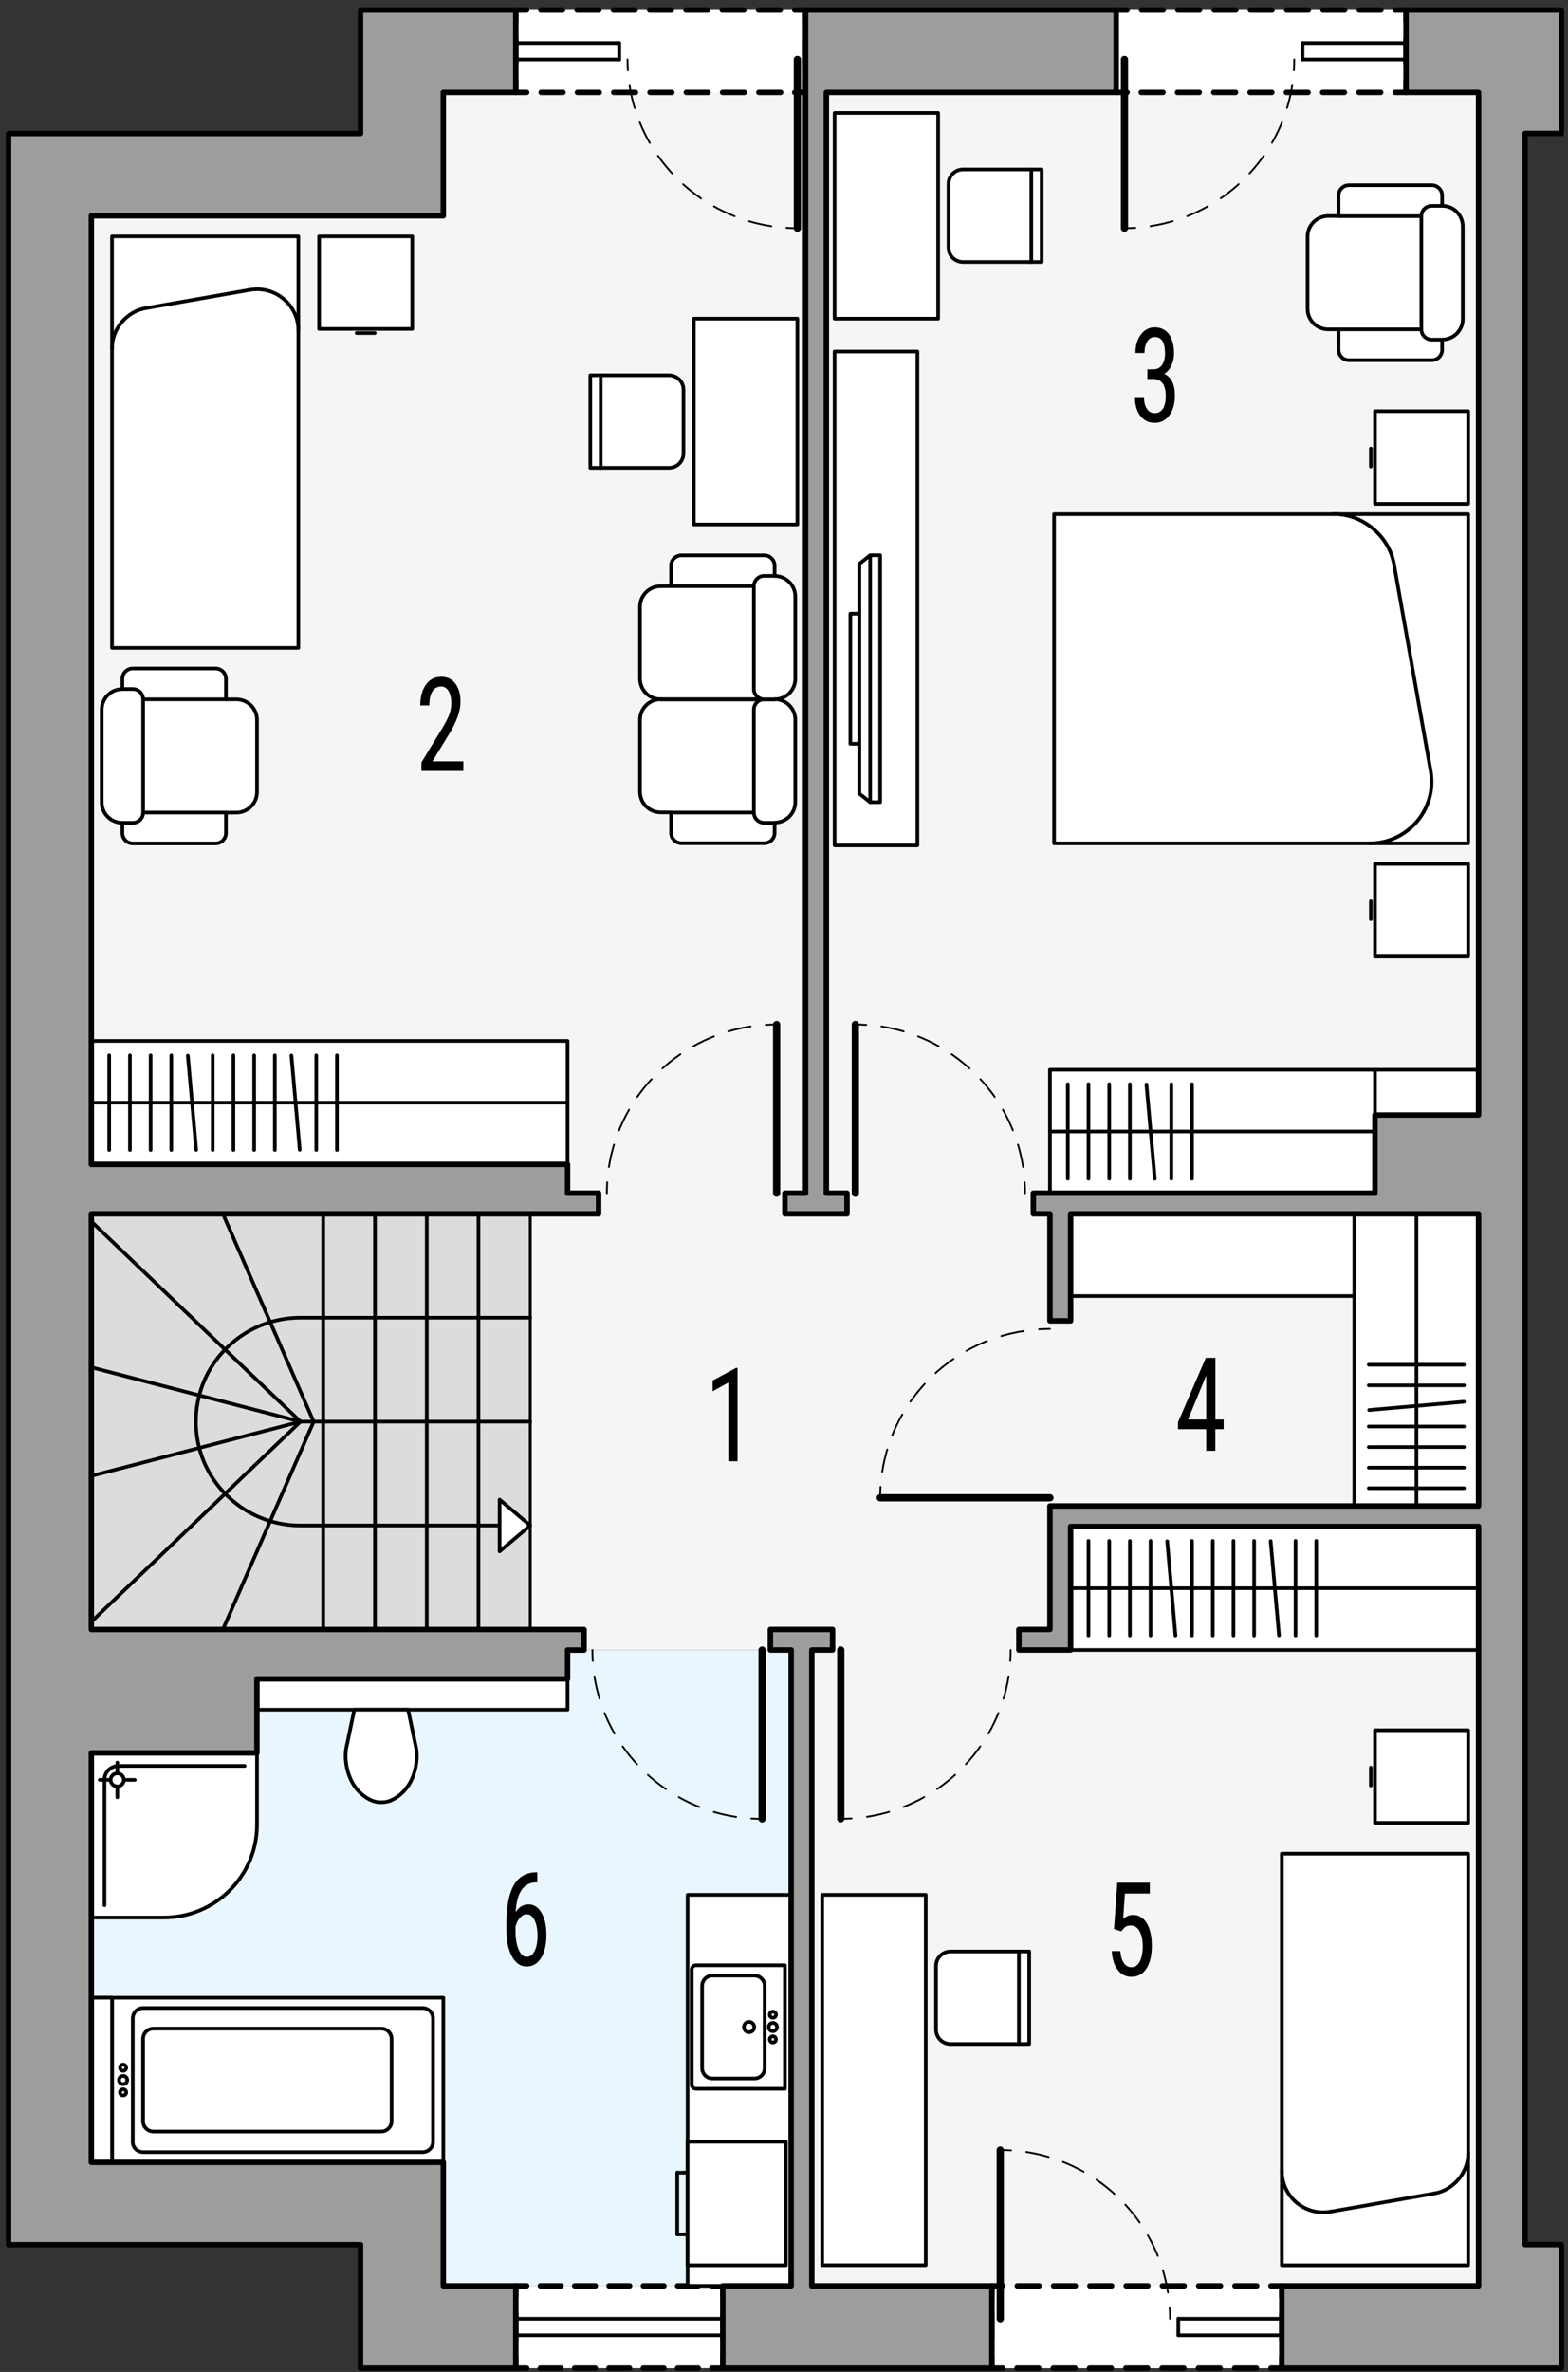 <?xml version="1.0" encoding="UTF-8"?><svg id="a" xmlns="http://www.w3.org/2000/svg" viewBox="0 0 216.11 326.75"><rect x="0" y="0" width="216.11" height="326.75" fill="#333333" stroke="none"/><g><polygon points="189.5 164.37 189.5 153.6 203.78 153.6 203.78 12.72 193.79 12.72 193.79 8.18 179.52 8.18 179.52 5.92 193.79 5.92 193.79 1.38 153.84 1.38 153.84 8.18 153.84 12.72 113.89 12.72 113.89 164.37 116.74 164.37 116.74 167.21 108.18 167.21 108.18 164.37 111.03 164.37 111.03 8.18 111.03 1.38 71.09 1.38 71.09 5.92 85.35 5.92 85.35 8.18 71.09 8.18 71.09 12.72 61.1 12.72 61.1 29.73 12.59 29.73 12.59 160.4 78.22 160.4 78.22 164.37 82.5 164.37 82.5 167.21 73.08 167.21 73.08 181.52 73.08 195.84 73.08 210.15 73.08 224.48 80.5 224.48 80.5 227.31 81.65 227.31 105.04 227.31 106.18 227.3 106.18 224.47 114.75 224.47 114.75 227.3 111.89 227.3 111.89 314.89 136.71 314.89 136.71 326.23 176.67 326.23 176.67 321.7 162.4 321.7 162.4 319.43 176.67 319.43 176.67 314.89 203.78 314.89 203.78 210.29 147.56 210.29 147.56 227.3 140.43 227.3 140.43 224.47 144.71 224.47 144.71 207.46 203.78 207.46 203.78 167.21 147.56 167.21 147.56 181.95 144.71 181.95 144.71 167.21 142.42 167.21 142.42 164.37 189.5 164.37" fill="#f5f5f5"/><polygon points="106.18 227.3 105.04 227.31 81.65 227.31 80.5 227.31 78.22 227.31 78.22 231.28 35.41 231.28 35.41 241.47 12.59 241.47 12.59 297.88 61.1 297.88 61.1 314.89 71.09 314.89 99.62 314.89 109.04 314.89 109.04 227.3 106.18 227.3" fill="#eaf6fd"/></g><rect x="12.59" y="167.21" width="60.49" height="57.27" fill="#dcdcdc" stroke="#000" stroke-linecap="round" stroke-linejoin="round" stroke-width=".4"/><g><g><rect x="71.09" y="1.38" width="39.94" height="11.34" fill="#fff"/><g><polyline points="111.03 2.88 111.03 1.38 109.53 1.38" fill="none" stroke="#000" stroke-linecap="round" stroke-linejoin="round" stroke-width=".75"/><line x1="107.54" y1="1.38" x2="73.59" y2="1.38" fill="none" stroke="#000" stroke-dasharray="0 0 3 2" stroke-linecap="round" stroke-linejoin="round" stroke-width=".75"/><polyline points="72.59 1.38 71.09 1.38 71.09 2.88" fill="none" stroke="#000" stroke-linecap="round" stroke-linejoin="round" stroke-width=".75"/><line x1="71.09" y1="5.26" x2="71.09" y2="10.03" fill="none" stroke="#000" stroke-dasharray="0 0 3.57 2.38" stroke-linecap="round" stroke-linejoin="round" stroke-width=".75"/><polyline points="71.09 11.22 71.09 12.72 72.59 12.72" fill="none" stroke="#000" stroke-linecap="round" stroke-linejoin="round" stroke-width=".75"/><line x1="74.59" y1="12.72" x2="108.53" y2="12.72" fill="none" stroke="#000" stroke-dasharray="0 0 3 2" stroke-linecap="round" stroke-linejoin="round" stroke-width=".75"/><polyline points="109.53 12.72 111.03 12.72 111.03 11.22" fill="none" stroke="#000" stroke-linecap="round" stroke-linejoin="round" stroke-width=".75"/><line x1="111.03" y1="8.83" x2="111.03" y2="4.07" fill="none" stroke="#000" stroke-dasharray="0 0 3.57 2.38" stroke-linecap="round" stroke-linejoin="round" stroke-width=".75"/></g></g><g><rect x="153.84" y="1.38" width="39.95" height="11.34" fill="#fff"/><g><polyline points="153.84 2.88 153.84 1.38 155.34 1.38" fill="none" stroke="#000" stroke-linecap="round" stroke-linejoin="round" stroke-width=".75"/><line x1="157.33" y1="1.38" x2="191.29" y2="1.38" fill="none" stroke="#000" stroke-dasharray="0 0 3 2" stroke-linecap="round" stroke-linejoin="round" stroke-width=".75"/><polyline points="192.29 1.38 193.79 1.38 193.79 2.88" fill="none" stroke="#000" stroke-linecap="round" stroke-linejoin="round" stroke-width=".75"/><line x1="193.79" y1="5.26" x2="193.79" y2="10.03" fill="none" stroke="#000" stroke-dasharray="0 0 3.57 2.38" stroke-linecap="round" stroke-linejoin="round" stroke-width=".75"/><polyline points="193.79 11.22 193.79 12.72 192.29 12.72" fill="none" stroke="#000" stroke-linecap="round" stroke-linejoin="round" stroke-width=".75"/><line x1="190.29" y1="12.72" x2="156.33" y2="12.72" fill="none" stroke="#000" stroke-dasharray="0 0 3 2" stroke-linecap="round" stroke-linejoin="round" stroke-width=".75"/><polyline points="155.34 12.72 153.84 12.72 153.84 11.22" fill="none" stroke="#000" stroke-linecap="round" stroke-linejoin="round" stroke-width=".75"/><line x1="153.84" y1="8.83" x2="153.84" y2="4.07" fill="none" stroke="#000" stroke-dasharray="0 0 3.57 2.38" stroke-linecap="round" stroke-linejoin="round" stroke-width=".75"/></g></g><g><rect x="71.09" y="314.89" width="28.53" height="11.34" fill="#fff"/><g><polyline points="99.62 324.73 99.62 326.23 98.12 326.23" fill="none" stroke="#000" stroke-linecap="round" stroke-linejoin="round" stroke-width=".75"/><line x1="96.23" y1="326.23" x2="73.53" y2="326.23" fill="none" stroke="#000" stroke-dasharray="0 0 2.84 1.89" stroke-linecap="round" stroke-linejoin="round" stroke-width=".75"/><polyline points="72.59 326.23 71.09 326.23 71.09 324.73" fill="none" stroke="#000" stroke-linecap="round" stroke-linejoin="round" stroke-width=".75"/><line x1="71.09" y1="322.34" x2="71.09" y2="317.58" fill="none" stroke="#000" stroke-dasharray="0 0 3.57 2.38" stroke-linecap="round" stroke-linejoin="round" stroke-width=".75"/><polyline points="71.09 316.39 71.09 314.89 72.59 314.89" fill="none" stroke="#000" stroke-linecap="round" stroke-linejoin="round" stroke-width=".75"/><line x1="74.48" y1="314.89" x2="97.17" y2="314.89" fill="none" stroke="#000" stroke-dasharray="0 0 2.84 1.89" stroke-linecap="round" stroke-linejoin="round" stroke-width=".75"/><polyline points="98.12 314.89 99.62 314.89 99.62 316.39" fill="none" stroke="#000" stroke-linecap="round" stroke-linejoin="round" stroke-width=".75"/><line x1="99.62" y1="318.77" x2="99.62" y2="323.54" fill="none" stroke="#000" stroke-dasharray="0 0 3.57 2.38" stroke-linecap="round" stroke-linejoin="round" stroke-width=".75"/></g></g><g><rect x="136.71" y="314.89" width="39.95" height="11.34" fill="#fff"/><g><polyline points="176.67 324.73 176.67 326.23 175.17 326.23" fill="none" stroke="#000" stroke-linecap="round" stroke-linejoin="round" stroke-width=".75"/><line x1="173.17" y1="326.23" x2="139.21" y2="326.23" fill="none" stroke="#000" stroke-dasharray="0 0 3 2" stroke-linecap="round" stroke-linejoin="round" stroke-width=".75"/><polyline points="138.21 326.23 136.71 326.23 136.71 324.73" fill="none" stroke="#000" stroke-linecap="round" stroke-linejoin="round" stroke-width=".75"/><line x1="136.71" y1="322.34" x2="136.71" y2="317.58" fill="none" stroke="#000" stroke-dasharray="0 0 3.57 2.38" stroke-linecap="round" stroke-linejoin="round" stroke-width=".75"/><polyline points="136.71 316.39 136.71 314.89 138.21 314.89" fill="none" stroke="#000" stroke-linecap="round" stroke-linejoin="round" stroke-width=".75"/><line x1="140.21" y1="314.89" x2="174.17" y2="314.89" fill="none" stroke="#000" stroke-dasharray="0 0 3 2" stroke-linecap="round" stroke-linejoin="round" stroke-width=".75"/><polyline points="175.17 314.89 176.67 314.89 176.67 316.39" fill="none" stroke="#000" stroke-linecap="round" stroke-linejoin="round" stroke-width=".75"/><line x1="176.67" y1="318.77" x2="176.67" y2="323.54" fill="none" stroke="#000" stroke-dasharray="0 0 3.57 2.38" stroke-linecap="round" stroke-linejoin="round" stroke-width=".75"/></g></g></g><g><path d="M117.89,141.13c.5,0,1,.02,1.5,.05" fill="none" stroke="#000" stroke-linecap="round" stroke-linejoin="round" stroke-width=".25"/><path d="M121.48,141.4c10.38,1.59,18.52,9.97,19.67,20.42" fill="none" stroke="#000" stroke-dasharray="0 0 3.15 2.1" stroke-linecap="round" stroke-linejoin="round" stroke-width=".25"/><path d="M141.23,162.87c.03,.5,.05,1,.05,1.5" fill="none" stroke="#000" stroke-linecap="round" stroke-linejoin="round" stroke-width=".25"/></g><path d="M117.89,164.37v-23.24" fill="none" stroke="#000" stroke-linecap="round" stroke-linejoin="round"/><g><path d="M115.88,250.55c.5,0,1-.02,1.5-.05" fill="none" stroke="#000" stroke-linecap="round" stroke-linejoin="round" stroke-width=".25"/><path d="M119.48,250.28c10.39-1.59,18.53-9.97,19.68-20.43" fill="none" stroke="#000" stroke-dasharray="0 0 3.15 2.1" stroke-linecap="round" stroke-linejoin="round" stroke-width=".25"/><path d="M139.24,228.8c.03-.5,.05-1,.05-1.5" fill="none" stroke="#000" stroke-linecap="round" stroke-linejoin="round" stroke-width=".25"/></g><path d="M115.88,227.3v23.25" fill="none" stroke="#000" stroke-linecap="round" stroke-linejoin="round"/><line x1="179.52" y1="5.92" x2="193.79" y2="5.92" fill="none" stroke="#000" stroke-linecap="round" stroke-linejoin="round" stroke-width=".5"/><line x1="179.52" y1="8.18" x2="193.79" y2="8.18" fill="none" stroke="#000" stroke-linecap="round" stroke-linejoin="round" stroke-width=".5"/><line x1="71.09" y1="321.7" x2="99.62" y2="321.7" fill="none" stroke="#000" stroke-linecap="round" stroke-linejoin="round" stroke-width=".5"/><line x1="71.09" y1="319.43" x2="99.62" y2="319.43" fill="none" stroke="#000" stroke-linecap="round" stroke-linejoin="round" stroke-width=".5"/><g><path d="M107.04,141.13c-.5,0-1,.02-1.5,.05" fill="none" stroke="#000" stroke-linecap="round" stroke-linejoin="round" stroke-width=".25"/><path d="M103.45,141.4c-10.38,1.59-18.52,9.97-19.67,20.42" fill="none" stroke="#000" stroke-dasharray="0 0 3.15 2.1" stroke-linecap="round" stroke-linejoin="round" stroke-width=".25"/><path d="M83.69,162.87c-.03,.5-.05,1-.05,1.5" fill="none" stroke="#000" stroke-linecap="round" stroke-linejoin="round" stroke-width=".25"/></g><path d="M107.04,164.37v-23.24" fill="none" stroke="#000" stroke-linecap="round" stroke-linejoin="round"/><line x1="179.52" y1="5.92" x2="179.52" y2="8.18" fill="none" stroke="#000" stroke-linecap="round" stroke-linejoin="round" stroke-width=".5"/><g><path d="M154.98,31.43c.5,0,1-.02,1.5-.05" fill="none" stroke="#000" stroke-linecap="round" stroke-linejoin="round" stroke-width=".25"/><path d="M158.57,31.15c10.38-1.59,18.52-9.97,19.67-20.43" fill="none" stroke="#000" stroke-dasharray="0 0 3.15 2.1" stroke-linecap="round" stroke-linejoin="round" stroke-width=".25"/><path d="M178.33,9.68c.03-.5,.05-1,.05-1.5" fill="none" stroke="#000" stroke-linecap="round" stroke-linejoin="round" stroke-width=".25"/></g><path d="M154.98,8.18V31.43" fill="none" stroke="#000" stroke-linecap="round" stroke-linejoin="round"/><line x1="162.4" y1="321.7" x2="176.67" y2="321.7" fill="none" stroke="#000" stroke-linecap="round" stroke-linejoin="round" stroke-width=".5"/><line x1="162.4" y1="319.43" x2="176.67" y2="319.43" fill="none" stroke="#000" stroke-linecap="round" stroke-linejoin="round" stroke-width=".5"/><line x1="162.4" y1="321.7" x2="162.4" y2="319.43" fill="none" stroke="#000" stroke-linecap="round" stroke-linejoin="round" stroke-width=".5"/><g><path d="M137.86,296.18c.5,0,1,.02,1.5,.05" fill="none" stroke="#000" stroke-linecap="round" stroke-linejoin="round" stroke-width=".25"/><path d="M141.45,296.45c10.39,1.59,18.52,9.97,19.67,20.43" fill="none" stroke="#000" stroke-dasharray="0 0 3.15 2.1" stroke-linecap="round" stroke-linejoin="round" stroke-width=".25"/><path d="M161.21,317.93c.03,.5,.05,1,.05,1.5" fill="none" stroke="#000" stroke-linecap="round" stroke-linejoin="round" stroke-width=".25"/></g><path d="M137.86,319.43v-23.25" fill="none" stroke="#000" stroke-linecap="round" stroke-linejoin="round"/><line x1="85.35" y1="5.92" x2="71.09" y2="5.92" fill="none" stroke="#000" stroke-linecap="round" stroke-linejoin="round" stroke-width=".5"/><line x1="85.35" y1="8.18" x2="71.09" y2="8.18" fill="none" stroke="#000" stroke-linecap="round" stroke-linejoin="round" stroke-width=".5"/><line x1="85.35" y1="5.92" x2="85.35" y2="8.18" fill="none" stroke="#000" stroke-linecap="round" stroke-linejoin="round" stroke-width=".5"/><g><path d="M109.9,31.43c-.5,0-1-.02-1.5-.05" fill="none" stroke="#000" stroke-linecap="round" stroke-linejoin="round" stroke-width=".25"/><path d="M106.31,31.16c-10.39-1.59-18.53-9.97-19.68-20.43" fill="none" stroke="#000" stroke-dasharray="0 0 3.15 2.1" stroke-linecap="round" stroke-linejoin="round" stroke-width=".25"/><path d="M86.54,9.68c-.03-.5-.05-1-.05-1.5" fill="none" stroke="#000" stroke-linecap="round" stroke-linejoin="round" stroke-width=".25"/></g><path d="M109.9,8.18V31.43" fill="none" stroke="#000" stroke-linecap="round" stroke-linejoin="round"/><polyline points="44.55 224.47 44.55 210.15 44.55 195.84" fill="none" stroke="#000" stroke-linecap="round" stroke-linejoin="round" stroke-width=".5"/><polyline points="44.55 195.84 44.55 181.52 44.55 167.21" fill="none" stroke="#000" stroke-linecap="round" stroke-linejoin="round" stroke-width=".5"/><polyline points="51.68 167.21 51.68 181.52 51.68 195.84" fill="none" stroke="#000" stroke-linecap="round" stroke-linejoin="round" stroke-width=".5"/><polyline points="51.68 195.84 51.68 210.15 51.68 224.47" fill="none" stroke="#000" stroke-linecap="round" stroke-linejoin="round" stroke-width=".5"/><polyline points="58.82 167.21 58.82 181.52 58.82 195.84" fill="none" stroke="#000" stroke-linecap="round" stroke-linejoin="round" stroke-width=".5"/><polyline points="58.82 195.84 58.82 210.15 58.82 224.47" fill="none" stroke="#000" stroke-linecap="round" stroke-linejoin="round" stroke-width=".5"/><polyline points="65.94 167.21 65.94 181.52 65.94 195.84" fill="none" stroke="#000" stroke-linecap="round" stroke-linejoin="round" stroke-width=".5"/><polyline points="65.94 195.84 65.94 210.15 65.94 224.47" fill="none" stroke="#000" stroke-linecap="round" stroke-linejoin="round" stroke-width=".5"/><polyline points="12.59 188.36 27.46 192.22 41.41 195.84" fill="none" stroke="#000" stroke-linecap="round" stroke-linejoin="round" stroke-width=".5"/><polyline points="41.41 195.84 31.02 185.91 12.59 168.27" fill="none" stroke="#000" stroke-linecap="round" stroke-linejoin="round" stroke-width=".5"/><polyline points="43.23 195.84 37.24 182.13 30.72 167.21" fill="none" stroke="#000" stroke-linecap="round" stroke-linejoin="round" stroke-width=".5"/><polyline points="12.59 203.32 27.46 199.46 41.41 195.84" fill="none" stroke="#000" stroke-linecap="round" stroke-linejoin="round" stroke-width=".5"/><polyline points="41.41 195.84 31.03 205.77 12.59 223.41" fill="none" stroke="#000" stroke-linecap="round" stroke-linejoin="round" stroke-width=".5"/><polyline points="43.23 195.84 37.24 209.54 30.72 224.47" fill="none" stroke="#000" stroke-linecap="round" stroke-linejoin="round" stroke-width=".5"/><polyline points="41.41 195.84 43.23 195.84 44.55 195.84 51.68 195.84 58.82 195.84 65.94 195.84 73.08 195.84" fill="none" stroke="#000" stroke-linecap="round" stroke-linejoin="round" stroke-width=".5"/><g><path d="M105.04,250.56c-.5,0-1-.02-1.5-.05" fill="none" stroke="#000" stroke-linecap="round" stroke-linejoin="round" stroke-width=".25"/><path d="M101.45,250.29c-10.39-1.59-18.52-9.97-19.67-20.43" fill="none" stroke="#000" stroke-dasharray="0 0 3.15 2.1" stroke-linecap="round" stroke-linejoin="round" stroke-width=".25"/><path d="M81.7,228.81c-.03-.5-.05-1-.05-1.5" fill="none" stroke="#000" stroke-linecap="round" stroke-linejoin="round" stroke-width=".25"/></g><path d="M105.04,227.31v23.25" fill="none" stroke="#000" stroke-linecap="round" stroke-linejoin="round"/><path d="M68.86,210.15h-27.45c-1.45,0-2.85-.21-4.17-.61-2.4-.71-4.52-2.03-6.21-3.77-1.69-1.74-2.94-3.9-3.57-6.31-.3-1.16-.46-2.37-.46-3.62s.16-2.47,.46-3.62c.63-2.41,1.87-4.58,3.56-6.31,1.69-1.75,3.83-3.07,6.22-3.78,1.32-.4,2.72-.61,4.17-.61h31.67" fill="none" stroke="#000" stroke-linecap="round" stroke-linejoin="round" stroke-width=".5"/><g><path d="M121.31,206.33c0-.5,.02-1,.05-1.5" fill="none" stroke="#000" stroke-linecap="round" stroke-linejoin="round" stroke-width=".25"/><path d="M121.59,202.74c1.61-10.32,10.04-18.39,20.57-19.52" fill="none" stroke="#000" stroke-dasharray="0 0 3.15 2.1" stroke-linecap="round" stroke-linejoin="round" stroke-width=".25"/><path d="M143.21,183.12c.5-.03,1-.05,1.5-.05" fill="none" stroke="#000" stroke-linecap="round" stroke-linejoin="round" stroke-width=".25"/></g><path d="M144.71,206.33h-23.39" fill="none" stroke="#000" stroke-linecap="round" stroke-linejoin="round"/><polyline points="68.86 206.58 73.08 210.15 68.86 213.72 68.86 210.15 68.86 206.58" fill="#fff" stroke="#000" stroke-linecap="round" stroke-linejoin="round" stroke-width=".5"/><g><g><g id="b"><rect x="94.77" y="261.03" width="14.27" height="53.86" fill="#fff" stroke="#000" stroke-linecap="round" stroke-linejoin="round" stroke-width=".5"/></g><g id="c"><rect x="35.42" y="231.28" width="42.8" height="4.24" fill="#fff" stroke="#000" stroke-linecap="round" stroke-linejoin="round" stroke-width=".5"/></g><g id="d"><g id="e"><path d="M12.59,241.47v22.68h9.99c7.09,0,12.84-5.71,12.84-12.76v-9.92H12.59Z" fill="#fff" stroke="#000" stroke-linecap="round" stroke-linejoin="round" stroke-width=".5"/></g><g id="f"><path d="M14.4,262.46v-17.29c0-1.05,.86-1.9,1.92-1.9h17.4" fill="#fff" stroke="#000" stroke-linecap="round" stroke-linejoin="round" stroke-width=".5"/></g><g id="g"><line x1="16.17" y1="247.59" x2="16.17" y2="242.8" fill="#fff" stroke="#000" stroke-linecap="round" stroke-linejoin="round" stroke-width=".5"/></g><g id="h"><line x1="18.58" y1="245.19" x2="13.75" y2="245.19" fill="#fff" stroke="#000" stroke-linecap="round" stroke-linejoin="round" stroke-width=".5"/></g><g id="i"><path d="M17.07,245.19c0-.5-.4-.9-.91-.9s-.91,.4-.91,.9,.41,.9,.91,.9,.91-.4,.91-.9h0Z" fill="#fff" stroke="#000" stroke-linecap="round" stroke-linejoin="round" stroke-width=".5"/></g></g><g id="j"><g id="k"><polyline points="12.59 297.88 12.59 275.2 61.1 275.2 61.1 297.88 12.59 297.88" fill="#fff" stroke="#000" stroke-linecap="round" stroke-linejoin="round" stroke-width=".5"/></g><g id="l"><path d="M22.72,286.54c0-.39-.32-.71-.71-.71s-.71,.32-.71,.71,.32,.71,.71,.71,.71-.32,.71-.71h0Z" fill="#fff" stroke="#000" stroke-linecap="round" stroke-linejoin="round" stroke-width=".5"/></g><g id="m"><path d="M23.29,286.54c0-.7-.57-1.28-1.28-1.28s-1.28,.57-1.28,1.28,.58,1.28,1.28,1.28,1.28-.57,1.28-1.28h0Z" fill="#fff" stroke="#000" stroke-linecap="round" stroke-linejoin="round" stroke-width=".5"/></g><g id="n"><path d="M17.4,288.24c0-.23-.19-.43-.43-.43s-.43,.19-.43,.43,.19,.42,.43,.42,.43-.19,.43-.42h0Z" fill="#fff" stroke="#000" stroke-linecap="round" stroke-linejoin="round" stroke-width=".5"/></g><g id="o"><path d="M17.54,286.54c0-.31-.26-.57-.57-.57s-.57,.25-.57,.57,.26,.57,.57,.57,.57-.25,.57-.57h0Z" fill="#fff" stroke="#000" stroke-linecap="round" stroke-linejoin="round" stroke-width=".5"/></g><g id="p"><path d="M17.4,284.84c0-.23-.19-.43-.43-.43s-.43,.19-.43,.43,.19,.43,.43,.43,.43-.19,.43-.43h0Z" fill="#fff" stroke="#000" stroke-linecap="round" stroke-linejoin="round" stroke-width=".5"/></g><g id="q"><path d="M18.3,295.05v-17.01c0-.78,.64-1.42,1.43-1.42H58.25c.79,0,1.43,.63,1.43,1.42v17.01c0,.78-.64,1.42-1.43,1.42H19.72c-.79,0-1.43-.63-1.43-1.42Z" fill="#fff" stroke="#000" stroke-linecap="round" stroke-linejoin="round" stroke-width=".5"/></g><g id="r"><path d="M19.72,292.21v-11.34c0-.78,.64-1.42,1.43-1.42h31.39c.79,0,1.43,.63,1.43,1.42v11.34c0,.78-.64,1.42-1.43,1.42H21.15c-.79,0-1.43-.63-1.43-1.42Z" fill="#fff" stroke="#000" stroke-linecap="round" stroke-linejoin="round" stroke-width=".5"/></g><g id="s"><line x1="15.44" y1="275.2" x2="15.44" y2="297.88" fill="#fff" stroke="#000" stroke-linecap="round" stroke-linejoin="round" stroke-width=".5"/></g></g><g id="t"><polygon points="147.56 178.54 147.56 167.2 186.66 167.2 203.78 167.2 203.78 207.46 186.66 207.46 186.66 178.54 147.56 178.54" fill="#fff" stroke="#000" stroke-linecap="round" stroke-linejoin="round" stroke-width=".5"/></g><g id="u"><polyline points="203.78 147.36 144.71 147.36 144.71 164.37 189.51 164.37 189.51 153.6 203.78 153.6 203.78 147.36" fill="#fff" stroke="#000" stroke-linecap="round" stroke-linejoin="round" stroke-width=".5"/></g><g id="v"><rect x="12.59" y="143.39" width="65.63" height="17.01" fill="#fff" stroke="#000" stroke-linecap="round" stroke-linejoin="round" stroke-width=".5"/></g><g id="w"><rect x="147.56" y="210.29" width="56.21" height="17.01" fill="#fff" stroke="#000" stroke-linecap="round" stroke-linejoin="round" stroke-width=".5"/></g><g id="x"><rect x="12.59" y="275.2" width="2.85" height="22.68" fill="#fff" stroke="#000" stroke-linecap="round" stroke-linejoin="round" stroke-width=".5"/></g><g id="y"><g id="z"><line x1="188.94" y1="245.97" x2="188.94" y2="243.49" fill="#fff" stroke="#000" stroke-linecap="round" stroke-linejoin="round" stroke-width=".5"/></g><g id="aa"><polyline points="189.51 238.35 202.35 238.35 202.35 251.11 189.51 251.11 189.51 238.35" fill="#fff" stroke="#000" stroke-linecap="round" stroke-linejoin="round" stroke-width=".5"/></g></g><g id="ab"><g id="ac"><line x1="188.94" y1="124.15" x2="188.94" y2="126.63" fill="#fff" stroke="#000" stroke-linecap="round" stroke-linejoin="round" stroke-width=".5"/></g><g id="ad"><polyline points="189.51 131.77 202.35 131.77 202.35 119.01 189.51 119.01 189.51 131.77" fill="#fff" stroke="#000" stroke-linecap="round" stroke-linejoin="round" stroke-width=".5"/></g></g><g id="ae"><g id="af"><line x1="188.94" y1="64.27" x2="188.94" y2="61.79" fill="#fff" stroke="#000" stroke-linecap="round" stroke-linejoin="round" stroke-width=".5"/></g><g id="ag"><polyline points="189.51 56.65 202.35 56.65 202.35 69.41 189.51 69.41 189.51 56.65" fill="#fff" stroke="#000" stroke-linecap="round" stroke-linejoin="round" stroke-width=".5"/></g></g><g id="ah"><g id="ai"><path d="M108.18,287.74h-12.27c-.32,0-.57-.25-.57-.57v-15.87c0-.31,.26-.57,.57-.57h12.27v17.01Z" fill="#fff" stroke="#000" stroke-linecap="round" stroke-linejoin="round" stroke-width=".5"/></g><g id="aj"><path d="M106.95,277.54c0-.23-.19-.43-.43-.43s-.43,.19-.43,.43,.19,.42,.43,.42,.43-.19,.43-.42h0Z" fill="#fff" stroke="#000" stroke-linecap="round" stroke-linejoin="round" stroke-width=".5"/></g><g id="ak"><path d="M107.09,279.24c0-.31-.26-.57-.57-.57s-.57,.25-.57,.57,.26,.57,.57,.57,.57-.25,.57-.57h0Z" fill="#fff" stroke="#000" stroke-linecap="round" stroke-linejoin="round" stroke-width=".5"/></g><g id="al"><path d="M106.95,280.94c0-.23-.19-.43-.43-.43s-.43,.19-.43,.43,.19,.43,.43,.43,.43-.19,.43-.43h0Z" fill="#fff" stroke="#000" stroke-linecap="round" stroke-linejoin="round" stroke-width=".5"/></g><g id="am"><path d="M96.77,273.57v11.34c0,.78,.64,1.42,1.43,1.42h5.76c.79,0,1.43-.63,1.43-1.42v-11.34c0-.78-.64-1.42-1.43-1.42h-5.76c-.79,0-1.43,.63-1.43,1.42Z" fill="#fff" stroke="#000" stroke-linecap="round" stroke-linejoin="round" stroke-width=".5"/></g><g id="an"><path d="M103.95,279.24c0-.39-.32-.71-.71-.71s-.71,.32-.71,.71,.32,.71,.71,.71,.71-.32,.71-.71h0Z" fill="#fff" stroke="#000" stroke-linecap="round" stroke-linejoin="round" stroke-width=".5"/></g></g><g id="ao"><g id="ap"><line x1="104.76" y1="300.72" x2="104.76" y2="296.46" fill="#fff" stroke="#000" stroke-linecap="round" stroke-linejoin="round" stroke-width=".5"/></g><g id="aq"><line x1="106.9" y1="300.72" x2="104.76" y2="300.72" fill="#fff" stroke="#000" stroke-linecap="round" stroke-linejoin="round" stroke-width=".5"/></g><g id="ar"><line x1="104.76" y1="296.46" x2="106.9" y2="296.46" fill="#fff" stroke="#000" stroke-linecap="round" stroke-linejoin="round" stroke-width=".5"/></g><g id="as"><line x1="106.9" y1="296.46" x2="106.9" y2="300.72" fill="#fff" stroke="#000" stroke-linecap="round" stroke-linejoin="round" stroke-width=".5"/></g><g id="at"><line x1="93.34" y1="307.8" x2="93.34" y2="299.3" fill="#fff" stroke="#000" stroke-linecap="round" stroke-linejoin="round" stroke-width=".5"/></g><g id="au"><line x1="94.77" y1="307.8" x2="93.34" y2="307.8" fill="#fff" stroke="#000" stroke-linecap="round" stroke-linejoin="round" stroke-width=".5"/></g><g id="av"><line x1="93.34" y1="299.3" x2="94.77" y2="299.3" fill="#fff" stroke="#000" stroke-linecap="round" stroke-linejoin="round" stroke-width=".5"/></g><g id="aw"><rect x="94.77" y="295.05" width="13.55" height="17.01" fill="#fff" stroke="#000" stroke-linecap="round" stroke-linejoin="round" stroke-width=".5"/></g></g><g id="ax"><g id="ay"><rect x="145.28" y="70.83" width="57.07" height="45.35" fill="#fff" stroke="#000" stroke-linecap="round" stroke-linejoin="round" stroke-width=".5"/></g><g id="az"><line x1="192.15" y1="77.85" x2="197.18" y2="106.2" fill="#fff" stroke="#000" stroke-linecap="round" stroke-linejoin="round" stroke-width=".5"/></g><g id="ba"><path d="M192.15,77.85c-.62-3.98-4.37-7.11-8.43-7.03" fill="#fff" stroke="#000" stroke-linecap="round" stroke-linejoin="round" stroke-width=".5"/></g><g id="bb"><path d="M188.75,116.18c4.73,0,8.56-3.81,8.56-8.5,0-.38-.05-1.1-.13-1.48" fill="#fff" stroke="#000" stroke-linecap="round" stroke-linejoin="round" stroke-width=".5"/></g></g><g id="bc"><g id="bd"><path d="M180.21,32.62v9.92c0,1.57,1.28,2.83,2.85,2.83h1.43v2.83c0,.78,.64,1.42,1.43,1.42h11.41c.79,0,1.43-.63,1.43-1.42v-1.42c1.58,0,2.85-1.27,2.85-2.83v-12.76c0-1.57-1.28-2.84-2.85-2.84v-1.42c0-.78-.64-1.42-1.43-1.42h-11.41c-.79,0-1.43,.63-1.43,1.42v2.83h-1.43c-1.58,0-2.85,1.27-2.85,2.83" fill="#fff" stroke="#000" stroke-linecap="round" stroke-linejoin="round" stroke-width=".5"/></g><g id="be"><line x1="195.91" y1="29.78" x2="184.49" y2="29.78" fill="#fff" stroke="#000" stroke-linecap="round" stroke-linejoin="round" stroke-width=".5"/></g><g id="bf"><line x1="195.91" y1="45.37" x2="184.49" y2="45.37" fill="#fff" stroke="#000" stroke-linecap="round" stroke-linejoin="round" stroke-width=".5"/></g><g id="bg"><path d="M198.76,28.36h-1.43c-.79,0-1.43,.63-1.43,1.42v15.59c0,.78,.64,1.42,1.43,1.42h1.43" fill="#fff" stroke="#000" stroke-linecap="round" stroke-linejoin="round" stroke-width=".5"/></g></g><g id="bh"><rect x="115.03" y="15.55" width="14.27" height="28.35" fill="#fff" stroke="#000" stroke-linecap="round" stroke-linejoin="round" stroke-width=".5"/></g><g id="bi"><g id="bj"><path d="M143.57,23.34h-10.84c-1.1,0-2,.89-2,1.98v8.79c0,1.1,.89,1.98,2,1.98h10.84v-12.76" fill="#fff" stroke="#000" stroke-linecap="round" stroke-linejoin="round" stroke-width=".5"/></g><g id="bk"><line x1="142.14" y1="23.34" x2="142.14" y2="36.1" fill="#fff" stroke="#000" stroke-linecap="round" stroke-linejoin="round" stroke-width=".5"/></g></g><g id="bl"><rect x="115.03" y="48.43" width="11.41" height="68.03" fill="#fff" stroke="#000" stroke-linecap="round" stroke-linejoin="round" stroke-width=".5"/></g><g id="bm"><g id="bn"><polygon points="119.93 110.51 121.31 110.51 121.31 76.49 119.93 76.49 118.44 77.67 118.44 84.54 117.2 84.54 117.2 102.46 118.44 102.46 118.44 109.33 119.93 110.51" fill="#fff" stroke="#000" stroke-linecap="round" stroke-linejoin="round" stroke-width=".5"/></g><g id="bo"><line x1="119.93" y1="110.51" x2="119.93" y2="76.49" fill="#fff" stroke="#000" stroke-linecap="round" stroke-linejoin="round" stroke-width=".5"/></g><g id="bp"><line x1="118.44" y1="84.54" x2="118.44" y2="102.46" fill="#fff" stroke="#000" stroke-linecap="round" stroke-linejoin="round" stroke-width=".5"/></g></g><g id="bq"><g id="br"><path d="M106.76,96.34c1.58,0,2.85-1.27,2.85-2.83v-11.34c0-1.57-1.28-2.83-2.85-2.83v-1.42c0-.78-.64-1.42-1.43-1.42h-11.41c-.79,0-1.43,.63-1.43,1.42v2.83h-1.43c-1.58,0-2.85,1.27-2.85,2.83v9.92c0,1.57,1.28,2.83,2.85,2.83-1.58,0-2.85,1.27-2.85,2.83v9.92c0,1.57,1.28,2.83,2.85,2.83h1.43v2.83c0,.78,.64,1.42,1.43,1.42h11.41c.79,0,1.43-.63,1.43-1.42v-1.42c1.58,0,2.85-1.27,2.85-2.83v-11.34c0-1.57-1.28-2.83-2.85-2.83" fill="#fff" stroke="#000" stroke-linecap="round" stroke-linejoin="round" stroke-width=".5"/></g><g id="bs"><line x1="92.49" y1="111.93" x2="103.9" y2="111.93" fill="#fff" stroke="#000" stroke-linecap="round" stroke-linejoin="round" stroke-width=".5"/></g><g id="bt"><line x1="91.06" y1="96.34" x2="105.33" y2="96.34" fill="#fff" stroke="#000" stroke-linecap="round" stroke-linejoin="round" stroke-width=".5"/></g><g id="bu"><line x1="91.06" y1="96.34" x2="105.33" y2="96.34" fill="#fff" stroke="#000" stroke-linecap="round" stroke-linejoin="round" stroke-width=".5"/></g><g id="bv"><line x1="105.33" y1="96.34" x2="106.76" y2="96.34" fill="#fff" stroke="#000" stroke-linecap="round" stroke-linejoin="round" stroke-width=".5"/></g><g id="bw"><path d="M106.76,96.34h-1.43c-.79,0-1.43,.63-1.43,1.42v14.17c0,.78,.64,1.42,1.43,1.42h1.43" fill="#fff" stroke="#000" stroke-linecap="round" stroke-linejoin="round" stroke-width=".5"/></g><g id="bx"><line x1="92.49" y1="80.75" x2="103.9" y2="80.75" fill="#fff" stroke="#000" stroke-linecap="round" stroke-linejoin="round" stroke-width=".5"/></g><g id="by"><path d="M106.76,96.34h-1.43c-.79,0-1.43-.63-1.43-1.42v-14.17c0-.78,.64-1.42,1.43-1.42h1.43" fill="#fff" stroke="#000" stroke-linecap="round" stroke-linejoin="round" stroke-width=".5"/></g></g><g id="bz"><rect x="95.63" y="43.9" width="14.27" height="28.35" fill="#fff" stroke="#000" stroke-linecap="round" stroke-linejoin="round" stroke-width=".5"/></g><g id="ca"><g id="cb"><path d="M81.36,64.45h10.84c1.1,0,2-.89,2-1.98v-8.79c0-1.1-.89-1.98-2-1.98h-10.84v12.76" fill="#fff" stroke="#000" stroke-linecap="round" stroke-linejoin="round" stroke-width=".5"/></g><g id="cc"><line x1="82.79" y1="64.45" x2="82.79" y2="51.69" fill="#fff" stroke="#000" stroke-linecap="round" stroke-linejoin="round" stroke-width=".5"/></g></g><g id="cd"><g id="ce"><path d="M35.42,109.09v-9.92c0-1.57-1.28-2.83-2.85-2.83h-1.43v-2.83c0-.78-.64-1.42-1.43-1.42h-11.41c-.79,0-1.43,.63-1.43,1.42v1.42c-1.58,0-2.85,1.27-2.85,2.83v12.76c0,1.57,1.28,2.83,2.85,2.83v1.42c0,.78,.64,1.42,1.43,1.42h11.41c.79,0,1.43-.63,1.43-1.42v-2.83h1.43c1.58,0,2.85-1.27,2.85-2.83" fill="#fff" stroke="#000" stroke-linecap="round" stroke-linejoin="round" stroke-width=".5"/></g><g id="cf"><line x1="19.72" y1="111.93" x2="31.14" y2="111.93" fill="#fff" stroke="#000" stroke-linecap="round" stroke-linejoin="round" stroke-width=".5"/></g><g id="cg"><line x1="19.72" y1="96.34" x2="31.14" y2="96.34" fill="#fff" stroke="#000" stroke-linecap="round" stroke-linejoin="round" stroke-width=".5"/></g><g id="ch"><path d="M16.87,113.35h1.43c.79,0,1.43-.63,1.43-1.42v-15.59c0-.78-.64-1.42-1.43-1.42h-1.43" fill="#fff" stroke="#000" stroke-linecap="round" stroke-linejoin="round" stroke-width=".5"/></g></g><g id="ci"><rect x="113.32" y="261.03" width="14.27" height="51.02" fill="#fff" stroke="#000" stroke-linecap="round" stroke-linejoin="round" stroke-width=".5"/></g><g id="cj"><g id="ck"><path d="M141.85,268.83h-10.84c-1.1,0-2,.89-2,1.98v8.79c0,1.1,.89,1.98,2,1.98h10.84v-12.76" fill="#fff" stroke="#000" stroke-linecap="round" stroke-linejoin="round" stroke-width=".5"/></g><g id="cl"><line x1="140.43" y1="268.83" x2="140.43" y2="281.58" fill="#fff" stroke="#000" stroke-linecap="round" stroke-linejoin="round" stroke-width=".5"/></g></g><g id="cm"><g id="cn"><polyline points="15.44 89.25 41.12 89.25 41.12 32.56 15.44 32.56 15.44 89.25" fill="#fff" stroke="#000" stroke-linecap="round" stroke-linejoin="round" stroke-width=".5"/></g><g id="co"><line x1="20.16" y1="42.44" x2="34.43" y2="39.94" fill="#fff" stroke="#000" stroke-linecap="round" stroke-linejoin="round" stroke-width=".5"/></g><g id="cp"><path d="M20.16,42.44c-2.67,.41-4.77,2.9-4.72,5.58" fill="#fff" stroke="#000" stroke-linecap="round" stroke-linejoin="round" stroke-width=".5"/></g><g id="cq"><path d="M41.12,45.52c0-3.13-2.55-5.67-5.71-5.67-.26,0-.74,.04-.99,.09" fill="#fff" stroke="#000" stroke-linecap="round" stroke-linejoin="round" stroke-width=".5"/></g></g><g id="cr"><g id="cs"><line x1="51.65" y1="45.88" x2="49.15" y2="45.88" fill="#fff" stroke="#000" stroke-linecap="round" stroke-linejoin="round" stroke-width=".5"/></g><g id="ct"><polyline points="43.98 45.31 43.98 32.56 56.82 32.56 56.82 45.31 43.98 45.31" fill="#fff" stroke="#000" stroke-linecap="round" stroke-linejoin="round" stroke-width=".5"/></g></g><g id="cu"><g id="cv"><polyline points="202.35 255.36 176.67 255.36 176.67 312.06 202.35 312.06 202.35 255.36" fill="#fff" stroke="#000" stroke-linecap="round" stroke-linejoin="round" stroke-width=".5"/></g><g id="cw"><line x1="197.63" y1="302.17" x2="183.37" y2="304.67" fill="#fff" stroke="#000" stroke-linecap="round" stroke-linejoin="round" stroke-width=".5"/></g><g id="cx"><path d="M197.63,302.17c2.67-.41,4.77-2.9,4.72-5.58" fill="#fff" stroke="#000" stroke-linecap="round" stroke-linejoin="round" stroke-width=".5"/></g><g id="cy"><path d="M176.67,299.09c0,3.13,2.56,5.67,5.71,5.67,.26,0,.74-.04,.99-.09" fill="#fff" stroke="#000" stroke-linecap="round" stroke-linejoin="round" stroke-width=".5"/></g></g><g id="cz"><g id="da"><path d="M48.83,235.52l-1.03,4.93c-.47,1.75,.07,4.36,1.2,5.78,.41,.64,1.39,1.45,2.1,1.73,.79,.42,2.1,.42,2.89,0,.71-.28,1.68-1.09,2.09-1.73,1.13-1.42,1.67-4.04,1.2-5.78l-1.03-4.93h-7.42" fill="#fff" stroke="#000" stroke-linecap="round" stroke-linejoin="round" stroke-width=".5"/></g></g><g id="db"><g id="dc"><line x1="203.78" y1="218.79" x2="147.56" y2="218.79" fill="#fff" stroke="#000" stroke-linecap="round" stroke-linejoin="round" stroke-width=".5"/></g><g id="dd"><line x1="150.02" y1="212.27" x2="150.02" y2="225.31" fill="#fff" stroke="#000" stroke-linecap="round" stroke-linejoin="round" stroke-width=".5"/></g><g id="de"><line x1="152.88" y1="212.27" x2="152.88" y2="225.31" fill="#fff" stroke="#000" stroke-linecap="round" stroke-linejoin="round" stroke-width=".5"/></g><g id="df"><line x1="155.73" y1="212.27" x2="155.73" y2="225.31" fill="#fff" stroke="#000" stroke-linecap="round" stroke-linejoin="round" stroke-width=".5"/></g><g id="dg"><line x1="158.58" y1="212.27" x2="158.58" y2="225.31" fill="#fff" stroke="#000" stroke-linecap="round" stroke-linejoin="round" stroke-width=".5"/></g><g id="dh"><line x1="160.87" y1="212.32" x2="162.01" y2="225.31" fill="#fff" stroke="#000" stroke-linecap="round" stroke-linejoin="round" stroke-width=".5"/></g><g id="di"><line x1="164.29" y1="212.27" x2="164.29" y2="225.31" fill="#fff" stroke="#000" stroke-linecap="round" stroke-linejoin="round" stroke-width=".5"/></g><g id="dj"><line x1="167.15" y1="212.27" x2="167.15" y2="225.31" fill="#fff" stroke="#000" stroke-linecap="round" stroke-linejoin="round" stroke-width=".5"/></g><g id="dk"><line x1="170" y1="212.27" x2="170" y2="225.31" fill="#fff" stroke="#000" stroke-linecap="round" stroke-linejoin="round" stroke-width=".5"/></g><g id="dl"><line x1="172.85" y1="212.27" x2="172.85" y2="225.31" fill="#fff" stroke="#000" stroke-linecap="round" stroke-linejoin="round" stroke-width=".5"/></g><g id="dm"><line x1="175.13" y1="212.3" x2="176.28" y2="225.29" fill="#fff" stroke="#000" stroke-linecap="round" stroke-linejoin="round" stroke-width=".5"/></g><g id="dn"><line x1="178.56" y1="212.27" x2="178.56" y2="225.31" fill="#fff" stroke="#000" stroke-linecap="round" stroke-linejoin="round" stroke-width=".5"/></g><g id="do"><line x1="181.41" y1="212.27" x2="181.41" y2="225.31" fill="#fff" stroke="#000" stroke-linecap="round" stroke-linejoin="round" stroke-width=".5"/></g></g><g id="dp"><g id="dq"><line x1="195.22" y1="167.2" x2="195.22" y2="207.46" fill="#fff" stroke="#000" stroke-linecap="round" stroke-linejoin="round" stroke-width=".5"/></g><g id="dr"><line x1="188.65" y1="205.01" x2="201.78" y2="205.01" fill="#fff" stroke="#000" stroke-linecap="round" stroke-linejoin="round" stroke-width=".5"/></g><g id="ds"><line x1="188.65" y1="202.18" x2="201.78" y2="202.18" fill="#fff" stroke="#000" stroke-linecap="round" stroke-linejoin="round" stroke-width=".5"/></g><g id="dt"><line x1="188.65" y1="199.34" x2="201.78" y2="199.34" fill="#fff" stroke="#000" stroke-linecap="round" stroke-linejoin="round" stroke-width=".5"/></g><g id="du"><line x1="188.65" y1="196.51" x2="201.78" y2="196.51" fill="#fff" stroke="#000" stroke-linecap="round" stroke-linejoin="round" stroke-width=".5"/></g><g id="dv"><line x1="188.7" y1="194.24" x2="201.77" y2="193.1" fill="#fff" stroke="#000" stroke-linecap="round" stroke-linejoin="round" stroke-width=".5"/></g><g id="dw"><line x1="188.65" y1="190.84" x2="201.78" y2="190.84" fill="#fff" stroke="#000" stroke-linecap="round" stroke-linejoin="round" stroke-width=".5"/></g><g id="dx"><line x1="188.65" y1="188" x2="201.78" y2="188" fill="#fff" stroke="#000" stroke-linecap="round" stroke-linejoin="round" stroke-width=".5"/></g></g><g id="dy"><g id="dz"><line x1="189.51" y1="155.87" x2="144.71" y2="155.87" fill="#fff" stroke="#000" stroke-linecap="round" stroke-linejoin="round" stroke-width=".5"/></g><g id="ea"><line x1="147.17" y1="149.35" x2="147.17" y2="162.38" fill="#fff" stroke="#000" stroke-linecap="round" stroke-linejoin="round" stroke-width=".5"/></g><g id="eb"><line x1="150.02" y1="149.35" x2="150.02" y2="162.38" fill="#fff" stroke="#000" stroke-linecap="round" stroke-linejoin="round" stroke-width=".5"/></g><g id="ec"><line x1="152.88" y1="149.35" x2="152.88" y2="162.38" fill="#fff" stroke="#000" stroke-linecap="round" stroke-linejoin="round" stroke-width=".5"/></g><g id="ed"><line x1="155.73" y1="149.35" x2="155.73" y2="162.38" fill="#fff" stroke="#000" stroke-linecap="round" stroke-linejoin="round" stroke-width=".5"/></g><g id="ee"><line x1="158.01" y1="149.39" x2="159.16" y2="162.38" fill="#fff" stroke="#000" stroke-linecap="round" stroke-linejoin="round" stroke-width=".5"/></g><g id="ef"><line x1="161.44" y1="149.35" x2="161.44" y2="162.38" fill="#fff" stroke="#000" stroke-linecap="round" stroke-linejoin="round" stroke-width=".5"/></g><g id="eg"><line x1="164.29" y1="149.35" x2="164.29" y2="162.38" fill="#fff" stroke="#000" stroke-linecap="round" stroke-linejoin="round" stroke-width=".5"/></g></g><g id="eh"><g id="ei"><line x1="78.22" y1="151.9" x2="12.59" y2="151.9" fill="#fff" stroke="#000" stroke-linecap="round" stroke-linejoin="round" stroke-width=".5"/></g><g id="ej"><line x1="15.05" y1="145.38" x2="15.05" y2="158.42" fill="#fff" stroke="#000" stroke-linecap="round" stroke-linejoin="round" stroke-width=".5"/></g><g id="ek"><line x1="17.91" y1="145.38" x2="17.91" y2="158.42" fill="#fff" stroke="#000" stroke-linecap="round" stroke-linejoin="round" stroke-width=".5"/></g><g id="el"><line x1="20.76" y1="145.38" x2="20.76" y2="158.42" fill="#fff" stroke="#000" stroke-linecap="round" stroke-linejoin="round" stroke-width=".5"/></g><g id="em"><line x1="23.61" y1="145.38" x2="23.61" y2="158.42" fill="#fff" stroke="#000" stroke-linecap="round" stroke-linejoin="round" stroke-width=".5"/></g><g id="en"><line x1="25.89" y1="145.42" x2="27.04" y2="158.41" fill="#fff" stroke="#000" stroke-linecap="round" stroke-linejoin="round" stroke-width=".5"/></g><g id="eo"><line x1="29.32" y1="145.38" x2="29.32" y2="158.42" fill="#fff" stroke="#000" stroke-linecap="round" stroke-linejoin="round" stroke-width=".5"/></g><g id="ep"><line x1="32.17" y1="145.38" x2="32.17" y2="158.42" fill="#fff" stroke="#000" stroke-linecap="round" stroke-linejoin="round" stroke-width=".5"/></g><g id="eq"><line x1="35.03" y1="145.38" x2="35.03" y2="158.42" fill="#fff" stroke="#000" stroke-linecap="round" stroke-linejoin="round" stroke-width=".5"/></g><g id="er"><line x1="37.88" y1="145.38" x2="37.88" y2="158.42" fill="#fff" stroke="#000" stroke-linecap="round" stroke-linejoin="round" stroke-width=".5"/></g><g id="es"><line x1="40.16" y1="145.4" x2="41.31" y2="158.39" fill="#fff" stroke="#000" stroke-linecap="round" stroke-linejoin="round" stroke-width=".5"/></g><g id="et"><line x1="43.59" y1="145.38" x2="43.59" y2="158.42" fill="#fff" stroke="#000" stroke-linecap="round" stroke-linejoin="round" stroke-width=".5"/></g><g id="eu"><line x1="46.44" y1="145.38" x2="46.44" y2="158.42" fill="#fff" stroke="#000" stroke-linecap="round" stroke-linejoin="round" stroke-width=".5"/></g></g><g id="ev"><line x1="189.51" y1="153.6" x2="189.51" y2="147.36" fill="#fff" stroke="#000" stroke-linecap="round" stroke-linejoin="round" stroke-width=".5"/></g><g id="ew"><line x1="186.66" y1="178.54" x2="186.66" y2="167.2" fill="#fff" stroke="#000" stroke-linecap="round" stroke-linejoin="round" stroke-width=".5"/></g></g><g><g id="ex"><path d="M63.84,106.2h-5.76v-1.17l2.94-4.83c.44-.74,.75-1.35,.92-1.83,.17-.48,.26-.98,.26-1.52,0-.68-.13-1.23-.38-1.65s-.59-.63-1.01-.63c-.52,0-.93,.22-1.21,.67-.29,.45-.43,1.09-.43,1.94h-1.25c0-1.18,.26-2.13,.78-2.86s1.22-1.09,2.12-1.09c.82,0,1.47,.31,1.94,.94,.47,.62,.71,1.45,.71,2.49,0,1.27-.53,2.76-1.59,4.49l-2.29,3.73h4.27v1.33Z"/></g><g id="ey"><path d="M158.16,50.88h.8c.51,0,.91-.2,1.19-.59,.28-.39,.42-.93,.42-1.61,0-1.5-.47-2.25-1.4-2.25-.45,0-.8,.2-1.05,.61-.25,.4-.38,.93-.38,1.59h-1.25c0-1.03,.25-1.87,.75-2.54,.5-.67,1.15-1,1.93-1s1.46,.31,1.93,.94,.71,1.52,.71,2.68c0,.59-.12,1.14-.37,1.66s-.57,.89-.97,1.13c.97,.45,1.46,1.44,1.46,3,0,1.14-.26,2.05-.77,2.73-.51,.68-1.18,1.02-2.01,1.02s-1.48-.32-1.98-.96c-.5-.64-.75-1.5-.75-2.59h1.25c0,.68,.13,1.22,.4,1.62s.63,.6,1.08,.6,.84-.2,1.11-.59,.41-.99,.41-1.79c0-1.55-.59-2.33-1.78-2.33h-.75v-1.33Z"/></g><g id="ez"><path d="M167.5,195.55h1.15v1.33h-1.15v2.97h-1.25v-2.97h-3.89v-.96l3.83-8.87h1.32v8.5Zm-3.76,0h2.51v-6.08l-2.51,6.08Z"/></g><g id="fa"><path d="M153.54,265.73l.45-6.38h4.48v1.5h-3.43l-.24,3.49c.42-.37,.88-.55,1.37-.55,.8,0,1.43,.39,1.89,1.16,.46,.77,.69,1.81,.69,3.12s-.25,2.36-.75,3.12c-.5,.76-1.18,1.13-2.05,1.13-.77,0-1.4-.31-1.89-.94-.49-.63-.76-1.49-.83-2.6h1.17c.07,.73,.24,1.28,.51,1.66s.61,.56,1.04,.56c.49,0,.87-.26,1.14-.79,.27-.52,.41-1.23,.41-2.12,0-.84-.15-1.52-.44-2.05s-.69-.79-1.19-.79c-.42,0-.75,.13-1,.4l-.33,.41-1-.33Z"/></g><g id="fb"><path d="M74.05,257.93v1.38h-.21c-.83,.02-1.49,.37-1.96,1.05-.47,.68-.74,1.69-.81,3.05,.46-.71,1.04-1.07,1.76-1.07,.76,0,1.36,.39,1.81,1.16,.45,.78,.67,1.79,.67,3.05,0,1.34-.25,2.4-.74,3.18-.49,.78-1.15,1.17-1.99,1.17s-1.51-.46-2.02-1.38-.76-2.14-.76-3.67v-.62c0-1.76,.15-3.16,.46-4.2,.31-1.04,.76-1.82,1.36-2.32,.6-.51,1.34-.77,2.23-.79h.21Zm-1.44,5.77c-.34,0-.65,.16-.94,.48-.29,.32-.5,.73-.62,1.23v.64c0,1.04,.15,1.88,.44,2.54s.66,.98,1.09,.98c.47,0,.83-.27,1.1-.8s.4-1.24,.4-2.12-.13-1.57-.4-2.12-.62-.82-1.06-.82Z"/></g><g id="fc"><path d="M101.65,201.3h-1.26v-10.84l-2.17,1.2v-1.48l3.23-1.75h.2v12.86Z"/></g></g></g><polyline points="49.69 1.38 49.69 18.39 1.18 18.39 1.18 309.22 49.69 309.22 49.69 326.23 71.09 326.23 71.09 321.7 71.09 319.43 71.09 314.89 61.1 314.89 61.1 297.88 12.59 297.88 12.59 241.47 35.41 241.47 35.41 231.28 78.22 231.28 78.22 227.31 80.5 227.31 80.5 224.48 73.08 224.48 65.94 224.48 58.82 224.48 51.68 224.48 44.55 224.48 30.72 224.48 12.59 224.48 12.59 223.41 12.59 203.32 12.59 188.36 12.59 168.27 12.59 167.21 30.72 167.21 44.55 167.21 51.68 167.21 58.82 167.21 65.94 167.21 73.08 167.21 82.5 167.21 82.5 164.37 78.22 164.37 78.22 160.4 12.59 160.4 12.59 29.73 61.1 29.73 61.1 12.72 71.09 12.72 71.09 8.18 71.09 5.92 71.09 1.38 49.69 1.38" fill="#9d9d9c" stroke="#000" stroke-linecap="round" stroke-linejoin="round" stroke-width=".75"/><polyline points="136.71 326.23 136.71 314.89 111.89 314.89 111.89 227.3 114.75 227.3 114.75 224.47 106.18 224.47 106.18 227.3 109.04 227.3 109.04 314.89 99.62 314.89 99.62 319.43 99.62 321.7 99.62 326.23 136.71 326.23" fill="#9d9d9c" stroke="#000" stroke-linecap="round" stroke-linejoin="round" stroke-width=".75"/><polyline points="153.84 1.38 153.84 8.18 153.84 12.72 113.89 12.72 113.89 164.37 116.74 164.37 116.74 167.21 108.18 167.21 108.18 164.37 111.03 164.37 111.03 8.18 111.03 1.38 153.84 1.38" fill="#9d9d9c" stroke="#000" stroke-linecap="round" stroke-linejoin="round" stroke-width=".75"/><polygon points="210.19 309.21 210.19 18.38 215.19 18.38 215.19 1.38 193.79 1.38 193.79 5.92 193.79 8.18 193.79 12.72 203.78 12.72 203.78 153.6 189.5 153.6 189.5 164.37 142.42 164.37 142.42 167.21 144.71 167.21 144.71 181.95 147.56 181.95 147.56 167.21 203.78 167.21 203.78 207.46 144.71 207.46 144.71 224.47 140.43 224.47 140.43 227.3 147.56 227.3 147.56 210.29 203.78 210.29 203.78 314.89 176.67 314.89 176.67 319.43 176.67 321.7 176.67 326.23 215.19 326.23 215.19 309.21 210.19 309.21" fill="#9d9d9c" stroke="#000" stroke-linecap="round" stroke-linejoin="round" stroke-width=".75"/></svg>